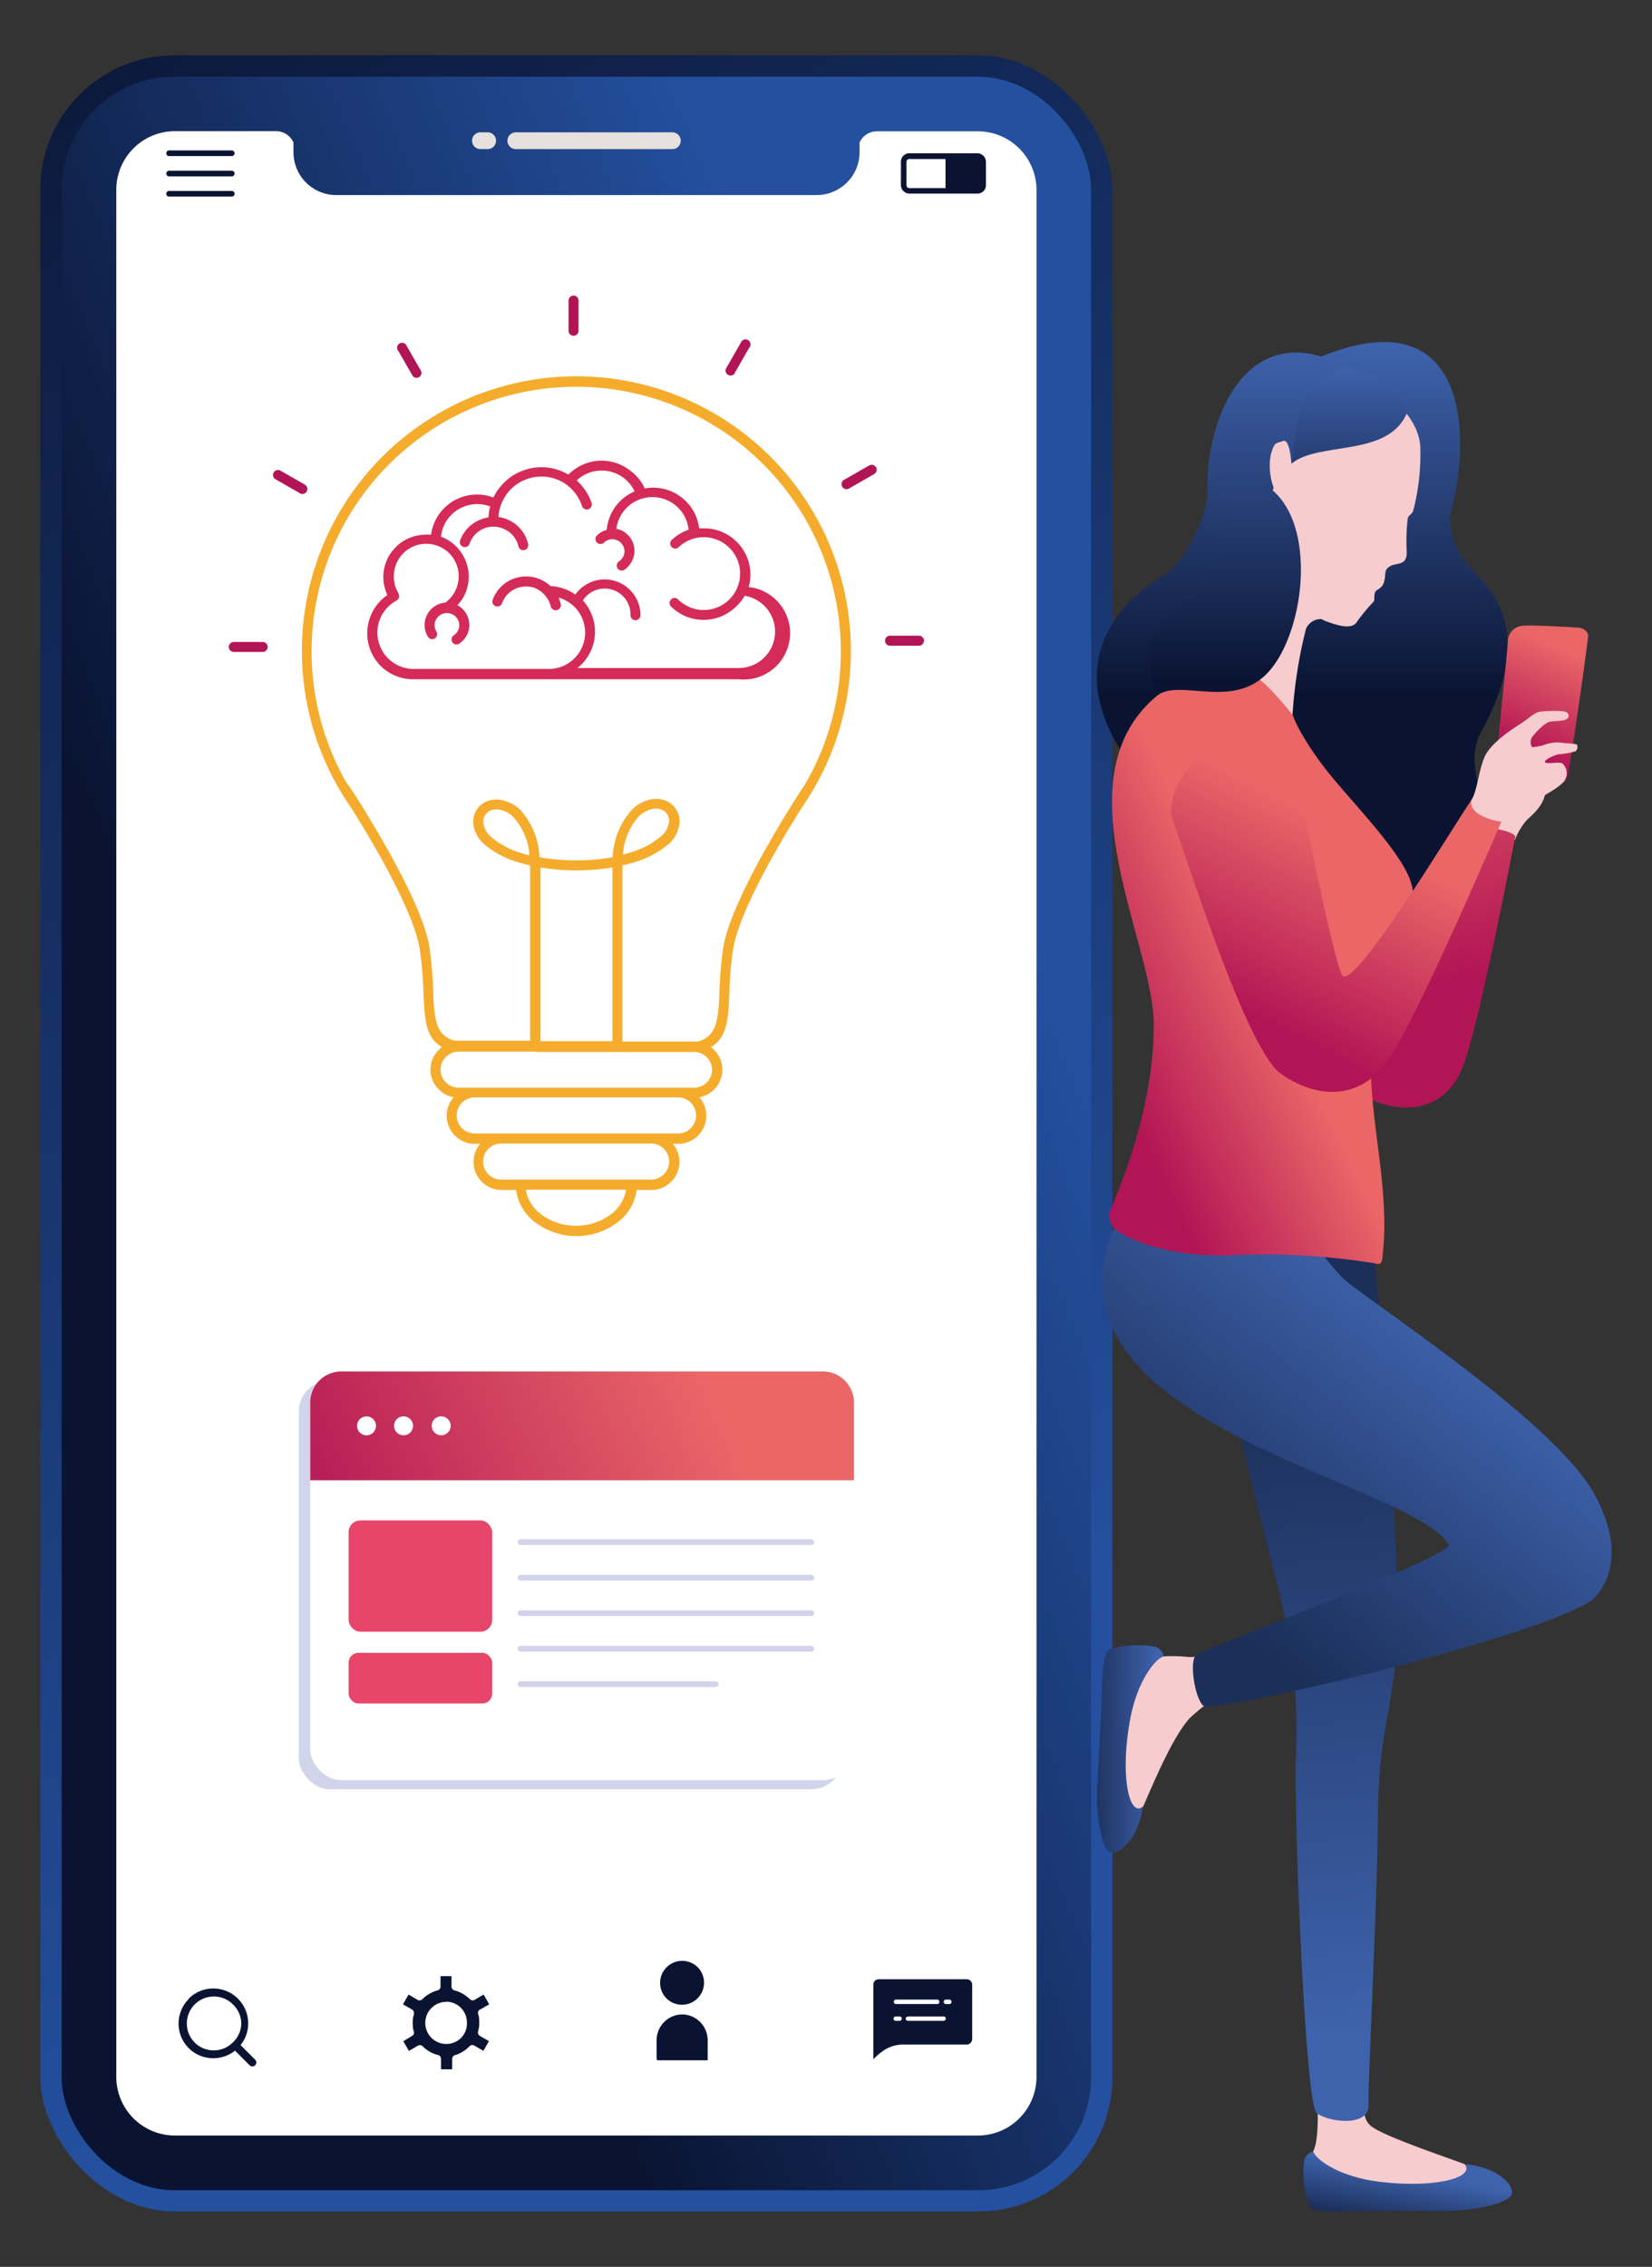 <svg viewBox="0 0 197.03 270.31" xmlns="http://www.w3.org/2000/svg" xmlns:xlink="http://www.w3.org/1999/xlink"><rect x="0" y="0" width="197.03" height="270.31" fill="#333333" stroke="none"/><linearGradient id="a" gradientUnits="userSpaceOnUse" x1="-14.02" x2="109.43" y1="-1.16" y2="202.18"><stop offset="0" stop-color="#0a1432"/><stop offset="1" stop-color="#24509f"/></linearGradient><linearGradient id="b" x1="32.38" x2="123.8" xlink:href="#a" y1="149.88" y2="112.86"/><linearGradient id="c" gradientUnits="userSpaceOnUse" x1="168.01" x2="166.88" y1="259.14" y2="265.25"><stop offset="0" stop-color="#3e62ac"/><stop offset="1" stop-color="#1b2f59"/></linearGradient><linearGradient id="d" x1="162.1" x2="155.25" xlink:href="#c" y1="242.54" y2="164.98"/><linearGradient id="e" x1="138.12" x2="129.83" xlink:href="#c" y1="208.51" y2="208.58"/><linearGradient id="f" x1="171.11" x2="143.69" xlink:href="#c" y1="156.26" y2="190.65"/><linearGradient id="g" gradientUnits="userSpaceOnUse" x1="159.2" x2="166.93" y1="82.39" y2="118.25"><stop offset="0" stop-color="#ea6667"/><stop offset="1" stop-color="#b21555"/></linearGradient><linearGradient id="h" gradientUnits="userSpaceOnUse" x1="155.34" x2="155.34" y1="41.41" y2="82.76"><stop offset="0" stop-color="#3e62ac"/><stop offset="1" stop-color="#0a1432"/></linearGradient><linearGradient id="i" x1="150.58" x2="131.45" xlink:href="#g" y1="116.89" y2="126.22"/><linearGradient id="j" x1="159.1" x2="147.87" xlink:href="#g" y1="98.35" y2="120.4"/><linearGradient id="k" x1="186.4" x2="181.21" xlink:href="#g" y1="77.42" y2="89.41"/><linearGradient id="l" x1="160.9" x2="160.9" xlink:href="#h" y1="43.63" y2="68.35"/><linearGradient id="m" x1="146.03" x2="146.03" xlink:href="#h" y1="43.71" y2="80.99"/><linearGradient id="n" x1="83.76" x2="36.11" xlink:href="#g" y1="164.23" y2="185.64"/><rect fill="url(#a)" height="257.1" rx="15.98" width="127.86" x="4.81" y="6.6"/><rect fill="url(#b)" height="252.02" rx="13.44" width="122.78" x="7.35" y="9.15"/><g fill-rule="evenodd"><path d="m102.52 17v1.16a5.12 5.12 0 0 1 -5.11 5.1h-57.33a5.11 5.11 0 0 1 -5.08-5.08v-1.18a2.26 2.26 0 0 0 -2.06-1.36h-12.14a7 7 0 0 0 -6.93 6.93v225.15a7 7 0 0 0 6.93 6.93h95.89a7 7 0 0 0 6.93-6.93v-225.13a7 7 0 0 0 -6.93-6.93h-12.12a2.25 2.25 0 0 0 -2.05 1.34z" fill="#fff"/><path d="m61.52 17.78a1 1 0 0 1 0-2h18.67a1 1 0 1 1 0 2zm-3.36-2a1 1 0 0 1 0 2h-.86a1 1 0 1 1 0-2z" fill="#e6e0de"/><g fill="#0a1432"><path d="m22.52 238.36a4.15 4.15 0 0 0 0 5.88 4.12 4.12 0 0 0 2.92 1.19 4.18 4.18 0 0 0 2.59-.9l1.74 1.74a.47.47 0 0 0 .66 0 .47.47 0 0 0 0-.67l-1.74-1.74a4.09 4.09 0 0 0 .91-2.59 4.16 4.16 0 0 0 -7.1-2.94zm5.23 5.21a3.22 3.22 0 0 1 -4.52 0 3.22 3.22 0 0 1 2.28-5.5 3.18 3.18 0 0 1 2.27.94 3.23 3.23 0 0 1 1 2.28 3.19 3.19 0 0 1 -1.03 2.28z"/><path d="m20.23 18.61a.34.34 0 1 1 0-.67h7.35a.34.34 0 1 1 0 .67zm0 4.83a.34.34 0 1 1 0-.67h7.35a.34.34 0 1 1 0 .67zm0-2.41a.34.34 0 1 1 0-.67h7.35a.34.34 0 1 1 0 .67z"/><path d="m108.45 18.96h4.32v3.47h-4.32a.35.35 0 0 1 -.24-.1.37.37 0 0 1 -.1-.25v-2.78a.34.34 0 0 1 .34-.34zm8.12-.68h-8.12a1 1 0 0 0 -1 1v2.78a1 1 0 0 0 .3.72 1 1 0 0 0 .72.3h8.12a1 1 0 0 0 .7-.28 1 1 0 0 0 .3-.72v-2.78a1 1 0 0 0 -.3-.72 1 1 0 0 0 -.72-.3z"/></g><path d="m157.18 251.18c-.05.74.13 4-.56 5.35-.17.34.14.73.28 1 .43 1 1.79 2.25 6.23 2.92a46.57 46.57 0 0 0 12-.14c2.58-.33 1.06-1.59-.13-2.12s-10.29-3.49-11.61-4.78-.36-3.53-.56-3.89-5.02-.33-5.65 1.66z" fill="#f6cccf"/><path d="m156.62 256.53a1.54 1.54 0 0 0 -1.08 1.13 11.73 11.73 0 0 0 .56 5.27c.57 1.13 3.58.69 8.82.69h7.82c2.85 0 7.06-.82 7.53-1.92s-1.78-3.39-5.65-3.63c0 0 .77.52-.22 1.25s-4.46 1.47-9.71.86-7.88-2.85-8.07-3.65z" fill="url(#c)"/><path d="m162.36 145.24 1.33 1.95s3.17 34.72 3 45.6-2.25 12.56-2.34 23.53-1.22 32.07-1.13 34.7-4.78 2.06-6.19.94-2.81-37.85-2.43-43.33a69 69 0 0 0 -1.88-18.19c-1.22-5.06-8.72-33.1-8.72-40.42s18.36-4.78 18.36-4.78z" fill="url(#d)"/><path d="m143.41 197.3a3.67 3.67 0 0 1 -1.91.26 18.79 18.79 0 0 0 -2.69-.05 4.08 4.08 0 0 0 -1 .21c-1 .38-2.35 1.67-3.25 6.07a46.65 46.65 0 0 0 -.53 12c.19 2.6 1.53 1.14 2.13 0s3.68-9.09 6-11.16 2.62-1.81 3-2 .2-4.63-1.75-5.33z" fill="#f6cccf"/><path d="m138.81 197.51a1.54 1.54 0 0 0 -1.06-1.15 11.62 11.62 0 0 0 -5.3.28c-1.15.5-.89 3.53-1.17 8.76s-.28 5-.43 7.81.43 7.1 1.5 7.62 3.48-1.59 3.94-5.44c0 0-.56.75-1.23-.29s-1.23-4.53-.33-9.74 3.27-7.71 4.08-7.85z" fill="url(#e)"/><path d="m141.16 139.37c-1.49 1.1-7.35 5-7.94 6.26-11.07 24 34.25 30.59 39.57 38.5.9 1.34-29.24 12.47-30.12 13.18s-.16 5.39.92 6.15 37.84-7.49 46.2-12.58c0 0 5.29-4 .24-12.94s-28.46-23.83-30.05-25.7-4.18-4.17-3.16-7.4-15.66-5.47-15.66-5.47z" fill="url(#f)"/><path d="m179.5 100.52 1.19-.38a7.79 7.79 0 0 1 1.41-2.36c.77-.71 2.12-1.85 2.23-3.45s-5.92-2.47-5.93-2.13-2.53 2.8-2.29 3.8a16.4 16.4 0 0 0 1 2.67z" fill="#f6cccf"/><path d="m158.72 100.4s7.56 17.49 9 19.29 8-17.53 9.4-21c0 0 2.74.14 3.61 1 0 0-4.39 23.25-6.43 27.92s-6.53 5.31-10.6 3.58-14.54-20.19-16.7-23.6 3.53-15.23 11.72-7.19z" fill="url(#g)"/><path d="m134.68 91c-7.91-11-2.19-18.66 4-22.31 2.87-1.69 5.37-7.47 5.31-10-.18-8.86 4.38-19 13.59-16.17 16.91-6.9 18.09 8.27 15.54 18.34-.71 2.79.91 5.58 3.39 8.1 6 6.13 2.47 14.06.1 18.4s1.85 9.15-.4 12.56c-2.66 4-14.71 14.6-17 3.51-4.14-19.86-11.83-10.37-24.53-12.43z" fill="url(#h)"/><path d="m157.29 70.92.3 2.9a1.92 1.92 0 0 0 -1.83 1.18 55.45 55.45 0 0 0 -1.64 10.88s-.1.23-.51.07-5.09-5.46-8.6-6.66l7.69-17.44z" fill="#f6cccf"/><path d="m154.19 85.27s.63 2.13 3.75 6.23 10.56 11.25 10.56 14.93-4.13 11.92-4.68 15.73c-1.38 9.58 2.18 18.14 1.06 27.79-.12 1-.52.79-.88.7a82 82 0 0 0 -16.36-1c-7.58.44-12.95-1.69-14.69-3.13a2.4 2.4 0 0 1 -.62-1.91c.26-.92 5.35-11.43 5.27-22.6s-15.07-35.33 7.4-42.74a33 33 0 0 1 4.85 1.52c1.29.67 4.34 4.48 4.34 4.48z" fill="url(#i)"/><path d="m154.71 92.59s4.13 21.28 5.34 23.65 13.17-17.54 15.59-21.08c0 0 3 .83 3.77 2 0 0-10.56 24.79-14 29.48s-8.55 4.3-12.66 1.39-11.29-26-12.9-30.32 7.72-16.06 14.86-5.12z" fill="url(#j)"/><path d="m188.41 74.85s1 .26 1 .94-2.21 16.3-2.5 16.91-.55 1.6-7.1.9c0 0-1.14-.22-1.39-.81s1.33-14.55 1.41-16.18a1.92 1.92 0 0 1 2-2c.97-.11 6.58.24 6.58.24z" fill="url(#k)"/><path d="m165 46.68s4.43 3 4.4 6.87a26.5 26.5 0 0 1 -.87 7.42c-.27.5-.58.46-.64.93a23 23 0 0 0 -.12 3.8c.1 1.87-1.22 1.34-2 1.83s-.42.86-.69 1.83-1 .85-1.11 1.36 0 .78-.12 1a21.85 21.85 0 0 0 -2 2.41c-.59 1-2.28.47-3.75-.07s-5.11-3.88-6.29-7.46.09-8.47.09-8.47a7.47 7.47 0 0 1 -.35-3.85c.46-1.7.64-1.36 1.47-1.69s1 2.66 1 2.66 4.98-10.09 10.98-8.57z" fill="#f6cccf"/><path d="m167.78 49.3c-2.3 5.29-10.54 3.28-13.76 6l.86-5.52 1.6-3.83s3.77-2.36 4.23-2.21 7.29 2.01 7.07 5.56z" fill="url(#l)"/><path d="m179.13 98a16.31 16.31 0 0 1 3.18-2.12c2.21-1.19 4.09-2.21 4.39-3a1.55 1.55 0 0 0 -.34-1.83c-.41-.26-1.52.06-2-.1s.74-.83 1.52-1a10.61 10.61 0 0 0 2-.35.63.63 0 0 0 .21-.77c-.07-.14-.72-.16-1.56-.23a4.61 4.61 0 0 0 -2.13.14 5.67 5.67 0 0 1 -1.68.35 1.15 1.15 0 0 1 0-1.18 7.91 7.91 0 0 1 1.77-1.71c.37-.27 1.62-.16 2.2-.37s.53-.9-.16-1a12.45 12.45 0 0 0 -2.48 0c-1 0-1.42.65-2.71 1.48s-3.63 2.4-4.3 4-.86 3.81-1.44 4.91.73 2.37 3.53 2.78z" fill="#f6cccf"/><path d="m145.17 58.84 6.68-.31c5 4.39 3.78 15.86 0 20.91-4.32 5.85-11.44 1-14.16 3.76l-.82-6.81s12.9-10.69 8.3-17.55z" fill="url(#m)"/><path d="m69 39.36a.6.6 0 1 1 -1.19 0v-3.44a.6.6 0 1 1 1.19 0zm37.16 37.64a.6.6 0 0 1 0-1.2h3.44a.6.6 0 0 1 0 1.2zm-4.9-18.75a.59.59 0 0 1 -.81-.21.59.59 0 0 1 .22-.82l3-1.72a.6.6 0 0 1 .81.22.59.59 0 0 1 -.22.81zm-13.61-13.76a.6.6 0 0 1 -.82.21.59.59 0 0 1 -.21-.81l1.72-3a.6.6 0 1 1 1 .6l-1.72 3zm-56.33 32.06a.59.59 0 0 1 .6.59.6.6 0 0 1 -.6.6h-3.44a.6.6 0 0 1 -.59-.6.59.59 0 0 1 .59-.59zm5.13-18.68a.59.59 0 0 1 -.59 1l-3-1.72a.59.59 0 0 1 -.22-.81.6.6 0 0 1 .81-.22l3 1.72zm13.78-13.61a.59.59 0 0 1 -1 .59l-1.72-3a.59.59 0 1 1 1-.59z" fill="#b21555"/><path d="m88.14 81a5.53 5.53 0 0 0 1.15-11 5.42 5.42 0 0 0 .21-1.52 5.53 5.53 0 0 0 -5.5-5.48c-.2 0-.41 0-.61 0a5.54 5.54 0 0 0 -5.49-4.85 5.1 5.1 0 0 0 -1 .1 5.42 5.42 0 0 0 -1.9-2.25 5.51 5.51 0 0 0 -3.26-1.07 5.44 5.44 0 0 0 -2.38.55 5.65 5.65 0 0 0 -1.57 1.11 6.33 6.33 0 0 0 -7.71 1 6.41 6.41 0 0 0 -1.23 1.73l-.65-.2a5.72 5.72 0 0 0 -1.31-.15 5.53 5.53 0 0 0 -5.48 4.79 4.44 4.44 0 0 0 -.63 0 5.05 5.05 0 0 0 -5.06 5.06 4.85 4.85 0 0 0 .2 1.38 4 4 0 0 0 .28.75 5.69 5.69 0 0 0 -1.62 1.73 5.54 5.54 0 0 0 .83 6.74 5.54 5.54 0 0 0 3.93 1.58zm-12.94-7.64a.59.59 0 0 0 .59.6.6.6 0 0 0 .6-.6 4.28 4.28 0 0 0 -6.56-3.61 4.15 4.15 0 0 0 -1.21 1.15 5.56 5.56 0 0 0 -2.81-1h-.13a4.34 4.34 0 0 0 -1.47-.9 4.24 4.24 0 0 0 -5.45 2.52.61.61 0 0 0 .36.77.6.6 0 0 0 .76-.36 3 3 0 0 1 1.58-1.72 3.1 3.1 0 0 1 2.34-.09 3 3 0 0 1 1.2.88 3 3 0 0 1 .69 1.32.6.6 0 0 0 1.18-.32 5 5 0 0 0 -.25-.74 4.4 4.4 0 0 1 2 1.21 4.34 4.34 0 0 1 -3.17 7.3h-16.11a4.34 4.34 0 0 1 -3.72-6.56 4.43 4.43 0 0 1 1.67-1.6.58.58 0 0 0 .24-.8v-.06a3.87 3.87 0 0 1 -.42-.95 4.05 4.05 0 0 1 -.14-1.06 3.87 3.87 0 1 1 7.27 1.82 3.73 3.73 0 0 1 -1.13 1.3 2.68 2.68 0 0 0 -2.47 2.67 2.46 2.46 0 0 0 .1.72 2.76 2.76 0 0 0 .3.68.58.58 0 0 0 .81.19.6.6 0 0 0 .2-.82 1.12 1.12 0 0 1 -.16-.37 1.29 1.29 0 0 1 -.06-.4 1.47 1.47 0 0 1 .43-1 1.48 1.48 0 0 1 2.52 1 1.44 1.44 0 0 1 -.17.69 1.49 1.49 0 0 1 -.49.54.59.59 0 0 0 -.16.82.58.58 0 0 0 .82.16 2.66 2.66 0 0 0 .41-4.1 2.46 2.46 0 0 0 -.64-.47 5.11 5.11 0 0 0 .74-1 5.05 5.05 0 0 0 -.88-6 5 5 0 0 0 -1.82-1.17 4.38 4.38 0 0 1 1.26-2.63 4.38 4.38 0 0 1 4.09-1.14 4.48 4.48 0 0 1 .52.16 6.28 6.28 0 0 0 -.2 1.31 4.17 4.17 0 0 0 -1.17.35 4.27 4.27 0 0 0 -2.21 2.39.59.59 0 0 0 .36.76.58.58 0 0 0 .76-.35 3 3 0 0 1 3.92-1.85 3.12 3.12 0 0 1 1.23.83 3.16 3.16 0 0 1 .69 1.32.58.58 0 0 0 .71.44.6.6 0 0 0 .44-.72 4.21 4.21 0 0 0 -2.66-3 3.91 3.91 0 0 0 -.88-.22 5.13 5.13 0 0 1 8.1-3.87 5.15 5.15 0 0 1 1.85 2.52.59.59 0 1 0 1.17-.3 6.41 6.41 0 0 0 -1.79-2.71 4.21 4.21 0 0 1 1.11-.76 4.37 4.37 0 0 1 4.43.41 4.4 4.4 0 0 1 1.37 1.65 5.53 5.53 0 0 0 -3.33 4.6l-.31.1a2.57 2.57 0 0 0 -.85.56.59.59 0 0 0 .83.85 1.35 1.35 0 0 1 .47-.3 1.46 1.46 0 0 1 .55-.11 1.52 1.52 0 0 1 1 .43 1.47 1.47 0 0 1 .43 1 1.44 1.44 0 0 1 -.17.69 1.59 1.59 0 0 1 -.49.54.59.59 0 0 0 -.16.82.58.58 0 0 0 .82.16 2.62 2.62 0 0 0 .88-1 2.68 2.68 0 0 0 -.47-3.14 2.61 2.61 0 0 0 -1.38-.73 4.34 4.34 0 0 1 8.62.1l-.25.1a5.42 5.42 0 0 0 -1.76 1.13.59.59 0 0 0 .82.86 4.17 4.17 0 0 1 1.38-.88 4.22 4.22 0 0 1 1.6-.31 4.34 4.34 0 1 1 -1.65 8.35 4.57 4.57 0 0 1 -1.4-.93.58.58 0 0 0 -.84 0 .6.6 0 0 0 0 .84 5.72 5.72 0 0 0 1.79 1.19 5.55 5.55 0 0 0 6-1.21 5.35 5.35 0 0 0 1-1.26 4.34 4.34 0 0 1 -.69 8.62h-19.26a6.42 6.42 0 0 0 .48-.43 5.54 5.54 0 0 0 .17-7.63 3 3 0 0 1 .94-.94 3.13 3.13 0 0 1 1.66-.48 3.09 3.09 0 0 1 3.08 3.08z" fill="#d52b58"/><path d="m63.87 125.4h-9.17a2.15 2.15 0 0 0 0 4.3h28.08a2.17 2.17 0 0 0 1.53-.63 2.15 2.15 0 0 0 0-3 2.17 2.17 0 0 0 -1.53-.63h-18.91zm-22.33-31.82c.09.14.58.89 1.3 2 2.48 4 7.59 12.53 8.37 17.32a44.08 44.08 0 0 1 .45 5.2c.13 3.21.22 5.41 2.59 6a2.83 2.83 0 0 1 .41 0h8.57v-20.05c0-.29 0-.57 0-.85-.48-.11-.94-.23-1.37-.37a11.13 11.13 0 0 1 -3.92-2 3.85 3.85 0 0 1 -1.51-2.83 2.87 2.87 0 0 1 .13-.82 2.6 2.6 0 0 1 1.7-1.7 3.24 3.24 0 0 1 1.88 0 4.58 4.58 0 0 1 1.86 1.03 9 9 0 0 1 2.34 5.71 25.26 25.26 0 0 0 8.73 0 9 9 0 0 1 2.34-5.71 4.54 4.54 0 0 1 1.89-1.11 3.23 3.23 0 0 1 1.88 0 2.65 2.65 0 0 1 1.87 2.6 3.82 3.82 0 0 1 -1.53 2.83 11.17 11.17 0 0 1 -3.91 2c-.44.14-.9.26-1.38.37v.85 20.15h8.57a3 3 0 0 1 .42 0c2.37-.63 2.46-2.83 2.59-6a44.08 44.08 0 0 1 .45-5.2c.78-4.79 5.88-13.37 8.36-17.32.72-1.15 1.21-1.89 1.3-2a30.89 30.89 0 0 0 2.91-6.53 31.56 31.56 0 1 0 -57.31 6.53zm11.17 31.28c-2-1.15-2.08-3.47-2.21-6.63a43.34 43.34 0 0 0 -.44-5.06c-.75-4.59-5.74-13-8.19-16.86a32.74 32.74 0 1 1 53.75 0c-2.44 3.89-7.44 12.27-8.18 16.86a39.38 39.38 0 0 0 -.44 5.06c-.13 3.16-.23 5.48-2.21 6.63.13.1.25.21.37.32a3.34 3.34 0 0 1 1 2.37 3.35 3.35 0 0 1 -2.75 3.29 3.34 3.34 0 0 1 .83 2.21 3.36 3.36 0 0 1 -3.34 3.35h-.65a3.35 3.35 0 0 1 -2.56 5.5h-1.76a5.75 5.75 0 0 1 -2.12 3.74 8.17 8.17 0 0 1 -10.13 0 5.75 5.75 0 0 1 -2.12-3.74h-1.74a3.36 3.36 0 0 1 -3.34-3.35 3.27 3.27 0 0 1 .79-2.15h-.65a3.38 3.38 0 0 1 -3.35-3.35 3.35 3.35 0 0 1 .84-2.21 3.24 3.24 0 0 1 -1.77-.93 3.31 3.31 0 0 1 -1-2.36 3.35 3.35 0 0 1 1-2.37 3.87 3.87 0 0 1 .37-.32zm10 17a4.65 4.65 0 0 0 1.68 2.83 7 7 0 0 0 8.61 0 4.65 4.65 0 0 0 1.68-2.83zm-2.94-5.5a2.15 2.15 0 0 0 0 4.3h17.89a2.15 2.15 0 0 0 0-4.3zm-3.2-1.2h24.3a2.15 2.15 0 0 0 0-4.3h-24.25a2.15 2.15 0 0 0 0 4.3zm16.4-11h-8.5v-20.11c0-.2 0-.41 0-.61a26.41 26.41 0 0 0 8.57 0v.61 20.15zm3.25-26.83a3.3 3.3 0 0 1 1.38-.82 2.21 2.21 0 0 1 1.2 0 1.45 1.45 0 0 1 .94.94 1.43 1.43 0 0 1 .07.46 2.71 2.71 0 0 1 -1.12 1.93 9.62 9.62 0 0 1 -3.49 1.8c-.29.1-.6.18-.91.26a7.56 7.56 0 0 1 1.93-4.58zm-13.07 4.67c-.32-.08-.62-.16-.91-.26a9.76 9.76 0 0 1 -3.5-1.8 2.73 2.73 0 0 1 -1.11-1.94 1.46 1.46 0 0 1 1-1.4 2.25 2.25 0 0 1 1.21 0 3.27 3.27 0 0 1 1.37.82 7.51 7.51 0 0 1 1.94 4.58z" fill="#f5ac2d"/><path d="m83.52 241.13a3 3 0 0 0 -4.32 0 3.07 3.07 0 0 0 -.89 2.15v.24 2a.17.17 0 0 0 .16.16h5.82a.16.16 0 0 0 .11-.05.15.15 0 0 0 0-.11v-2-.24a3.06 3.06 0 0 0 -.9-2.17zm-.3-6.54a2.63 2.63 0 0 0 -3.72 3.72 2.62 2.62 0 0 0 1.84.74 2.59 2.59 0 0 0 1.86-.77 2.63 2.63 0 0 0 0-3.72z" fill="#0a1432"/><path d="m57.3 239.61 1.05-.61-.67-1.16-1.08.63a.46.46 0 0 1 -.57-.09 4.23 4.23 0 0 0 -.83-.63 4.06 4.06 0 0 0 -1-.41.46.46 0 0 1 -.35-.45v-1.25h-1.31v1.25a.47.47 0 0 1 -.38.46 4 4 0 0 0 -.95.4 3.68 3.68 0 0 0 -.83.64.47.47 0 0 1 -.57.08l-1.08-.63-.67 1.16 1.08.62a.48.48 0 0 1 .22.53c0 .18-.08.35-.11.52a4.7 4.7 0 0 0 0 1.06c0 .17.06.34.11.52a.47.47 0 0 1 -.26.55l-1 .6.67 1.16 1.08-.63a.46.46 0 0 1 .57.09 4.23 4.23 0 0 0 .83.63 3.81 3.81 0 0 0 1 .4.48.48 0 0 1 .35.46v1.24h1.33v-1.24a.47.47 0 0 1 .38-.46 4 4 0 0 0 1.69-1.05.47.47 0 0 1 .57-.08l1.08.63.67-1.16-1.08-.62a.48.48 0 0 1 -.22-.53c.05-.18.08-.35.11-.52a4.7 4.7 0 0 0 0-1.06c0-.17-.06-.34-.11-.52a.47.47 0 0 1 .25-.54zm-4.09-.92a2.49 2.49 0 0 1 1.74.71 2.51 2.51 0 0 1 .74 1.78 2.47 2.47 0 0 1 -.69 1.82 2.51 2.51 0 1 1 -1.77-4.29z" fill="#0a1432"/><path d="m104.16 236.67v8.9a6 6 0 0 1 1-.89 4.12 4.12 0 0 1 2.45-.88h7.68a.64.64 0 0 0 .46-.19.67.67 0 0 0 .2-.47v-6.47a.75.75 0 0 0 -.05-.26.8.8 0 0 0 -.15-.21.64.64 0 0 0 -.46-.19h-10.47a.67.67 0 0 0 -.47.19.65.65 0 0 0 -.19.47zm7.66 1.77a.27.27 0 0 1 0 .53h-5a.27.27 0 0 1 0-.53zm.73.27a.27.27 0 0 1 .26-.27h.46a.27.27 0 0 1 0 .53h-.46a.26.26 0 0 1 -.26-.26zm-5 2a.26.26 0 0 1 -.26.26h-.46a.26.26 0 0 1 -.26-.26.26.26 0 0 1 .26-.26h.46a.25.25 0 0 1 .26.26zm.73-.26h4.26a.25.25 0 0 1 .26.26.26.26 0 0 1 -.26.26h-4.26a.26.26 0 0 1 -.26-.26.26.26 0 0 1 .24-.24z" fill="#0a1432"/></g><rect fill="#d1d4eb" height="48.73" rx="3.69" width="64.85" x="35.64" y="164.62"/><rect fill="#fff" height="48.73" rx="3.69" width="64.86" x="36.99" y="163.54"/><g fill-rule="evenodd"><path d="m40.68 163.54h57.47a3.71 3.71 0 0 1 3.7 3.69v9.28h-64.85v-9.28a3.7 3.7 0 0 1 3.68-3.69z" fill="url(#n)"/><path d="m43.61 171.15a1.13 1.13 0 1 0 0-2.25 1.13 1.13 0 0 0 0 2.25z" fill="#fff"/><path d="m48.12 171.15a1.13 1.13 0 1 0 -1.12-1.15 1.13 1.13 0 0 0 1.12 1.15z" fill="#fff"/><path d="m52.62 171.15a1.13 1.13 0 1 0 -1.13-1.15 1.13 1.13 0 0 0 1.13 1.15z" fill="#fff"/><path d="m62.08 188.47a.34.34 0 0 1 0-.68h34.68a.34.34 0 1 1 0 .68z" fill="#d1d4eb"/><path d="m62.08 192.7a.34.34 0 0 1 0-.68h34.68a.34.34 0 1 1 0 .68z" fill="#d1d4eb"/><path d="m62.08 196.94a.35.35 0 0 1 -.34-.35.34.34 0 0 1 .34-.33h34.68a.34.34 0 0 1 .34.33.35.35 0 0 1 -.34.35z" fill="#d1d4eb"/><path d="m62.08 201.17a.34.34 0 0 1 0-.68h23.28a.34.34 0 0 1 0 .68z" fill="#d1d4eb"/><path d="m62.08 184.23a.34.34 0 0 1 -.34-.34.34.34 0 0 1 .34-.34h34.68a.34.34 0 0 1 .34.34.34.34 0 0 1 -.34.34z" fill="#d1d4eb"/></g><rect fill="#e74569" height="13.27" rx="1.4" width="17.12" x="41.58" y="181.3"/><rect fill="#e74569" height="6.04" rx="1.17" width="17.12" x="41.58" y="197.09"/></svg>
